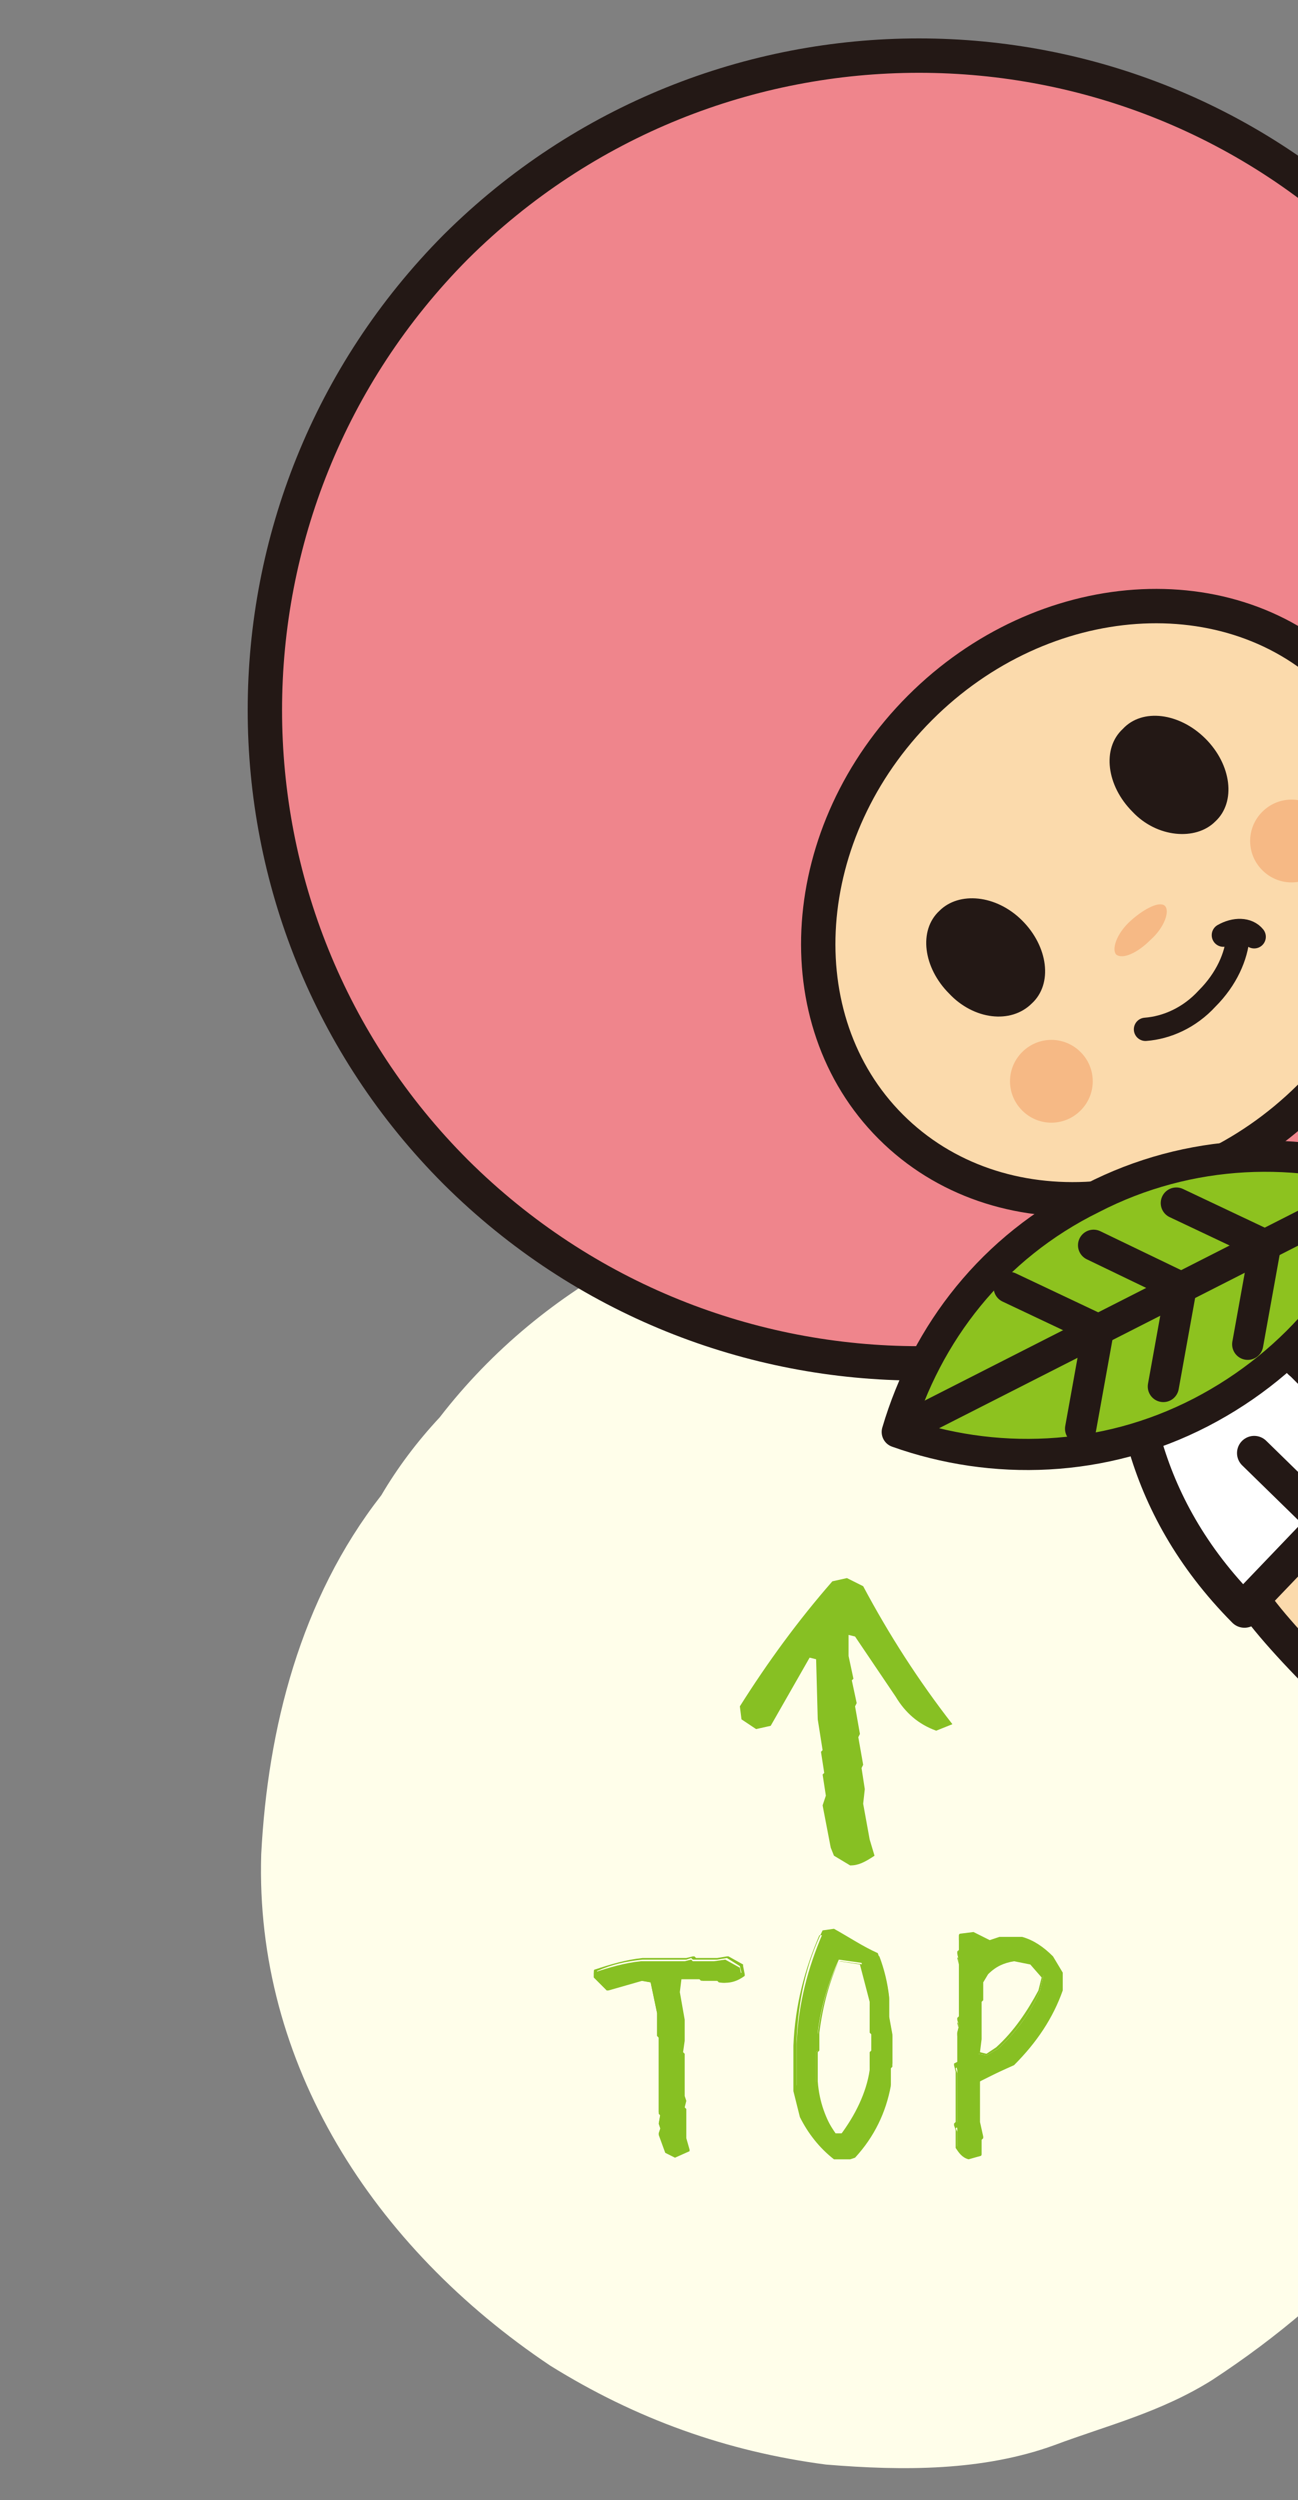 <?xml version="1.0" encoding="utf-8"?>
<!-- Generator: Adobe Illustrator 24.2.0, SVG Export Plug-In . SVG Version: 6.00 Build 0)  -->
<svg version="1.1" id="レイヤー_1" xmlns="http://www.w3.org/2000/svg" xmlns:xlink="http://www.w3.org/1999/xlink" x="0px"
	 y="0px" viewBox="0 0 80 154" style="enable-background:new 0 0 80 154;" xml:space="preserve">
<rect x="0" y="0" width="80" height="154" fill="#808080" stroke="none"/>
<style type="text/css">
	.st0{clip-path:url(#SVGID_1_);}
	.st1{fill:#FFFEEA;}
	.st2{fill:#FFFFFF;stroke:#231815;stroke-width:2.118;stroke-linecap:round;stroke-linejoin:round;}
	.st3{fill:#40210F;stroke:#231815;stroke-width:2.118;stroke-linecap:round;stroke-linejoin:round;}
	.st4{fill:#231815;stroke:#231815;stroke-width:2.118;stroke-linecap:round;stroke-linejoin:round;}
	.st5{fill:#946134;stroke:#231815;stroke-width:2.118;stroke-linecap:round;stroke-linejoin:round;}
	.st6{fill:#FBDAAC;stroke:#231815;stroke-width:2.118;stroke-linecap:round;stroke-linejoin:round;}
	.st7{fill:#EF858C;stroke:#231815;stroke-width:2.118;stroke-linecap:round;stroke-linejoin:round;}
	.st8{fill:none;stroke:#231815;stroke-width:1.435;stroke-linecap:round;stroke-linejoin:round;}
	.st9{fill:#F6B985;}
	.st10{fill:#231815;}
	
		.st11{fill-rule:evenodd;clip-rule:evenodd;fill:#8DC21F;stroke:#231815;stroke-width:1.92;stroke-linecap:round;stroke-linejoin:round;}
	
		.st12{fill-rule:evenodd;clip-rule:evenodd;fill:none;stroke:#231815;stroke-width:1.92;stroke-linecap:round;stroke-linejoin:round;}
	.st13{fill:#87C023;}
</style>
<g>
	<defs>
		<rect id="SVGID_3_" y="-9" width="80" height="179"/>
	</defs>
	<clipPath id="SVGID_1_">
		<use xlink:href="#SVGID_3_"  style="overflow:visible;"/>
	</clipPath>
	<g class="st0">
		<path class="st1" d="M27.1,87.3c12.9-16.7,39.1-19.5,55.3-5c2.4,2.4,4.4,4.8,6.5,7.7c2,2.4,2.8,5.2,4,8.1c0.8,2.8,1.6,5.7,2,8.5
			c0.4,4-0.4,7.7-0.4,11.3c-0.4,2.8-1.2,5.2-2,8.1c-3.6,8.5-9.7,15.3-17.8,20.6c-3.2,2-6.5,2.8-9.7,4c-4.4,1.6-9.3,1.6-14.1,1.2
			c-6.1-0.8-11.7-2.8-17-6.1c-10.9-7.3-18.2-18.6-17.8-31.5c0.4-7.7,2.4-15.7,7.4-22.1C24.5,90.4,25.7,88.8,27.1,87.3z"/>
		<g>
			<g>
				<g>
					<path class="st2" d="M110.6,98.4c1.3-1.3,3.2,0,3.2,0s7-7,7.8-7.8c-4.4-10.3-15.4-20.9-15.4-20.9l5.2-5.2
						c-13.2-13.2-30.3-4.1-30.3-4.1s1,2.5-2.4,6l0,0c-3.5,3.5-6,2.5-6,2.5S63.6,86,76.7,99.2l5.2-5.2c0,0,10.6,11,20.9,15.4
						c0.8-0.8,7.8-7.8,7.8-7.8S109.3,99.7,110.6,98.4L110.6,98.4z"/>
					<line class="st2" x1="81.6" y1="93.7" x2="77.3" y2="89.5"/>
					<line class="st2" x1="106" y1="69.8" x2="101.6" y2="65.1"/>
					<path class="st3" d="M116.8,104.9c3.2,1.7,3.5,7.4,0.6,12.8c-2.8,5.4-7.7,8.4-10.8,6.8c-3.2-1.7-3.5-7.4-0.6-12.8
						C108.7,106.3,113.6,103.3,116.8,104.9z"/>
					<path class="st4" d="M113.9,105c0.8,0.8,0.5,2.5-0.8,3.7c-1.2,1.2-2.9,1.6-3.7,0.8c-0.8-0.8-0.5-2.5,0.8-3.7
						C111.4,104.6,113,104.2,113.9,105z"/>
					<path class="st3" d="M117.2,104.5c1.7,3.2,7.4,3.5,12.8,0.6c5.4-2.8,8.4-7.7,6.8-10.8c-1.7-3.2-7.4-3.5-12.8-0.6
						C118.5,96.5,115.5,101.3,117.2,104.5z"/>
					<path class="st4" d="M117.8,101.9c0.8,0.8,2.5,0.5,3.7-0.8c1.2-1.2,1.6-2.9,0.8-3.7c-0.8-0.8-2.5-0.5-3.7,0.8
						C117.3,99.4,117,101.1,117.8,101.9z"/>
					<path class="st5" d="M127.7,84.2c0,0-2.1,8.1-12.6,18.6c-10.5,10.5-18.8,12.8-18.8,12.8L86,98.9l25-25L127.7,84.2z"/>
					<path class="st6" d="M77.2,98.5c1.9,2.9,9.2,9.9,10.8,10.3l3.1-7l-9.4-8L77.2,98.5z"/>
					<g>
						<path class="st6" d="M90.9,99c3.3,1.8,4.8,5.3,3.4,7.9c-1.4,2.6-5.2,3.3-8.5,1.5c-3.3-1.8-4.8-5.3-3.4-7.9
							C83.9,98,87.7,97.3,90.9,99z"/>
						<path class="st6" d="M92.6,100.3c0.5,0.8,0.2,1.9-0.6,2.4l0,0c-0.8,0.5-1.9,0.2-2.4-0.6l-0.8-1.2c-0.5-0.8-0.2-1.9,0.6-2.4
							l0,0c0.8-0.5,1.9-0.2,2.4,0.6L92.6,100.3z"/>
					</g>
					<path class="st6" d="M110.7,65.3c2.9,1.9,9.9,9.2,10.3,10.8l-7,3.1l-8-9.4L110.7,65.3z"/>
					<g>
						<path class="st6" d="M111.3,79c1.8,3.3,5.3,4.8,7.9,3.4c2.6-1.4,3.3-5.2,1.5-8.5c-1.8-3.3-5.3-4.8-7.9-3.4
							C110.2,72,109.5,75.8,111.3,79z"/>
						<path class="st6" d="M112.5,80.7c0.8,0.5,1.9,0.2,2.4-0.6l0,0c0.5-0.8,0.2-1.9-0.6-2.4l-1.2-0.8c-0.8-0.5-1.9-0.2-2.4,0.6l0,0
							c-0.5,0.8-0.2,1.9,0.6,2.4L112.5,80.7z"/>
					</g>
					
						<rect x="76.2" y="74.3" transform="matrix(0.707 -0.707 0.707 0.707 -33.049 78.455)" class="st5" width="4" height="9.6"/>
					
						<rect x="89.3" y="61.2" transform="matrix(0.707 -0.707 0.707 0.707 -19.917 83.895)" class="st5" width="4" height="9.6"/>
					
						<rect x="81.8" y="73.3" transform="matrix(0.707 -0.707 0.707 0.707 -29.853 89.552)" class="st5" width="22.8" height="15"/>
				</g>
				<path class="st7" d="M85.1,15.2c15.7,15.7,15.7,41.2,0,57c-15.7,15.7-41.2,15.7-57,0c-15.7-15.7-15.7-41.2,0-57
					C43.9-0.5,69.4-0.5,85.1,15.2z"/>
				<path class="st6" d="M82.5,41.8c6.6,6.6,5.8,18.1-1.8,25.8C73,75.2,61.5,76,54.9,69.4c-6.6-6.6-5.8-18.2,1.8-25.8
					C64.3,36,75.9,35.2,82.5,41.8z"/>
				<g>
					<path class="st8" d="M70.6,63.4c1.3-0.1,2.7-0.7,3.8-1.9c1.2-1.2,1.8-2.6,1.9-3.8"/>
					<path class="st8" d="M75.4,57.6c0.7-0.4,1.5-0.4,1.9,0.1"/>
				</g>
				<path class="st9" d="M71.8,55.8c0.3,0.3,0,1.3-0.9,2.1c-0.8,0.8-1.7,1.2-2.1,0.9c-0.3-0.3,0-1.3,0.9-2.1
					C70.6,55.9,71.5,55.5,71.8,55.8z"/>
				<path class="st9" d="M66.6,64.8c1,1,1,2.6,0,3.6c-1,1-2.6,1-3.6,0c-1-1-1-2.6,0-3.6C64,63.8,65.6,63.8,66.6,64.8z"/>
				<path class="st9" d="M81.4,50c1,1,1,2.6,0,3.6c-1,1-2.6,1-3.6,0c-1-1-1-2.6,0-3.6C78.8,49,80.4,49,81.4,50z"/>
				<path class="st10" d="M63,56.7c1.6,1.6,1.9,3.9,0.6,5.1c-1.3,1.3-3.6,1-5.1-0.6c-1.6-1.6-1.9-3.9-0.6-5.1
					C59.1,54.9,61.4,55.1,63,56.7z"/>
				<path class="st10" d="M74.3,45.5c1.6,1.6,1.9,3.9,0.6,5.1c-1.2,1.2-3.6,1-5.1-0.6c-1.6-1.6-1.9-3.9-0.6-5.1
					C70.4,43.6,72.7,43.9,74.3,45.5z"/>
			</g>
			<g>
				<path class="st11" d="M87,54.1c-3.1,6-3.3,12.8-1.2,18.7c6-1.8,11.3-6,14.4-12c3.1-6,3.3-12.8,1.2-18.7
					C95.4,43.8,90.1,48,87,54.1z"/>
				<line class="st12" x1="101.2" y1="42.5" x2="85.8" y2="72.8"/>
				<polyline class="st12" points="92.6,49 95.1,54.5 101.2,53.4 				"/>
				<polyline class="st12" points="90,54.1 92.5,59.6 98.6,58.5 				"/>
				<polyline class="st12" points="87.4,59.3 89.9,64.8 96,63.7 				"/>
			</g>
			<g>
				<path class="st11" d="M67.3,73.8c6-3.1,12.8-3.3,18.7-1.2c-1.8,6-6,11.3-12,14.4c-6,3.1-12.8,3.3-18.7,1.2
					C57.1,82.1,61.2,76.8,67.3,73.8z"/>
				<line class="st12" x1="55.7" y1="88" x2="86" y2="72.6"/>
				<polyline class="st12" points="62.2,79.3 67.7,81.9 66.6,88 				"/>
				<polyline class="st12" points="67.4,76.7 72.8,79.3 71.7,85.4 				"/>
				<polyline class="st12" points="72.5,74.1 78,76.7 76.9,82.8 				"/>
			</g>
		</g>
		<g>
			<g>
				<path class="st13" d="M52.4,114.9l-1-0.6l-0.2-0.5l-0.5-2.6l0.2-0.6l-0.2-1.3l0.1-0.1l-0.2-1.3l0.1-0.1l-0.3-1.9l-0.1-3.7
					l-0.4-0.1l-2.4,4.2l-0.9,0.2l-0.9-0.6l-0.1-0.8c1.7-2.7,3.6-5.3,5.7-7.7l0.9-0.2l1,0.5c1.6,3,3.4,5.8,5.5,8.5l-1,0.4
					c-1.1-0.4-1.9-1.1-2.5-2.1l-2.5-3.7l-0.4-0.1l0,1.3l0.3,1.4l-0.1,0.1l0.3,1.4l-0.1,0.2l0.3,1.7l-0.1,0.2l0.3,1.7l-0.1,0.2
					l0.2,1.3l-0.1,0.9l0.4,2.2l0.3,1C53.3,114.7,52.9,114.9,52.4,114.9z"/>
			</g>
			<g>
				<g>
					<g>
						<path class="st13" d="M41.6,132.8l-0.6-0.3l-0.4-1.1l0.1-0.3l-0.1-0.3l0.1-0.6l-0.1-0.1v-4.6l-0.1-0.1V124l-0.4-1.9l-0.6-0.1
							l-2.1,0.6l-0.8-0.8v-0.3c0.9-0.3,1.9-0.6,2.9-0.7h2.7l0.4-0.1l0.1,0.1h1.3l0.7-0.1l0.9,0.5l0.1,0.5c-0.4,0.3-0.9,0.5-1.4,0.4
							l-0.1-0.1h-1l-0.1-0.1h-1.3l-0.1,0.9l0.3,1.7v1.2l-0.1,0.7l0.1,0.1v2.5l0.1,0.3l-0.1,0.5l0.1,0.1v1.7l0.2,0.8L41.6,132.8z"/>
						<path class="st13" d="M41.6,132.9C41.6,132.9,41.5,132.9,41.6,132.9l-0.6-0.3c0,0,0,0,0,0l-0.4-1.1c0,0,0,0,0-0.1l0.1-0.3
							l-0.1-0.3c0,0,0,0,0,0l0.1-0.5l-0.1-0.1c0,0,0,0,0-0.1v-4.6l-0.1-0.1c0,0,0,0,0-0.1V124l-0.4-1.9l-0.5-0.1l-2.1,0.6
							c0,0-0.1,0-0.1,0l-0.8-0.8c0,0,0,0,0-0.1v-0.3c0,0,0-0.1,0.1-0.1c0.9-0.3,1.9-0.6,2.9-0.7l2.7,0l0.4-0.1c0,0,0.1,0,0.1,0
							l0.1,0.1h1.3l0.6-0.1c0,0,0,0,0.1,0l0.9,0.5c0,0,0,0,0,0.1l0.1,0.5c0,0,0,0.1,0,0.1c-0.4,0.3-0.9,0.5-1.5,0.4c0,0,0,0,0,0
							l-0.1-0.1h-0.9c0,0,0,0-0.1,0l-0.1-0.1h-1.2l-0.1,0.8l0.3,1.7l0,1.3l-0.1,0.7l0.1,0.1c0,0,0,0,0,0.1v2.5l0.1,0.3c0,0,0,0,0,0
							l-0.1,0.4l0.1,0.1c0,0,0,0,0,0.1v1.7l0.2,0.7c0,0,0,0.1,0,0.1L41.6,132.9C41.6,132.9,41.6,132.9,41.6,132.9z M41.1,132.4
							l0.5,0.3l0.6-0.4l-0.2-0.7l0-1.7l-0.1-0.1c0,0,0,0,0-0.1l0.1-0.5l-0.1-0.3c0,0,0,0,0,0v-2.5l-0.1-0.1c0,0,0,0,0-0.1l0.1-0.7
							l0-1.2l-0.3-1.7c0,0,0,0,0,0l0.1-0.9c0,0,0-0.1,0.1-0.1h1.3c0,0,0,0,0.1,0l0.1,0.1h0.9c0,0,0,0,0.1,0l0.1,0.1
							c0.5,0.1,1-0.1,1.3-0.3l-0.1-0.4l-0.8-0.5l-0.6,0.1l-1.4,0c0,0,0,0-0.1,0l-0.1-0.1l-0.3,0.1l-2.7,0c-1,0.1-1.9,0.3-2.8,0.7
							v0.2l0.7,0.7l2.1-0.6c0,0,0,0,0,0l0.6,0.1c0,0,0.1,0,0.1,0.1l0.4,1.9l0,1.5l0.1,0.1c0,0,0,0,0,0.1v4.6l0.1,0.1c0,0,0,0,0,0.1
							l-0.1,0.5l0.1,0.3c0,0,0,0,0,0l-0.1,0.3L41.1,132.4z"/>
					</g>
					<g>
						<path class="st13" d="M51.5,132.9c-0.9-0.7-1.6-1.6-2-2.6l-0.4-1.6v-2.8c0.1-2.5,0.7-4.7,1.6-6.8l0.8-0.1
							c0.9,0.6,1.8,1.1,2.7,1.5c0.3,0.8,0.5,1.6,0.6,2.5v1.2l0.2,1.1v1.8l-0.1,0.1v1.2c-0.3,1.6-1,3.1-2.1,4.3l-0.3,0.2H51.5z
							 M51.9,131.5c1-1.2,1.6-2.6,1.8-4.1v-1l0.1-0.1v-1.1l-0.1-0.1v-1.8l-0.6-2.4l-1.4-0.2c-0.6,1.3-1.1,2.8-1.3,4.5v1.1l-0.1,0.1
							v1.8c0.1,1.2,0.5,2.2,1.2,3.2H51.9L51.9,131.5z"/>
						<path class="st13" d="M52.4,133h-1c0,0,0,0,0,0c-0.9-0.7-1.6-1.6-2.1-2.6l-0.4-1.6l0-2.8c0.1-2.5,0.7-4.7,1.6-6.8
							c0,0,0,0,0.1,0l0.8-0.1c0,0,0,0,0.1,0c0.9,0.6,1.8,1.1,2.7,1.5c0,0,0,0,0,0c0.3,0.8,0.5,1.6,0.6,2.5v1.2l0.2,1.1l0,1.8
							c0,0,0,0,0,0.1l-0.1,0.1v1.1c-0.3,1.6-1,3.1-2.2,4.4L52.4,133C52.5,133,52.5,133,52.4,133z M51.5,132.8h0.9l0.3-0.2
							c1.1-1.3,1.8-2.7,2.1-4.3l0-1.2c0,0,0,0,0-0.1l0.1-0.1v-1.8l-0.2-1.1l0-1.2c-0.1-0.9-0.3-1.7-0.6-2.5c-0.9-0.4-1.8-1-2.7-1.5
							l-0.7,0.1c-1,2-1.5,4.3-1.6,6.7v2.8l0.4,1.6C50,131.3,50.6,132.1,51.5,132.8z M51.8,131.7C51.8,131.7,51.8,131.7,51.8,131.7
							l-0.3-0.1c0,0,0,0,0,0c-0.7-1-1.1-2.1-1.2-3.2l0-1.9c0,0,0,0,0-0.1l0.1-0.1v-1c0.2-1.6,0.6-3.1,1.3-4.5c0,0,0,0,0.1,0l1.4,0.2
							c0,0,0.1,0,0.1,0.1l0.6,2.4l0,1.7l0.1,0.1c0,0,0,0,0,0.1v1.1c0,0,0,0,0,0.1l-0.1,0.1v0.9c-0.3,1.5-0.9,2.9-1.8,4.1
							c0,0,0,0,0,0L51.8,131.7C51.8,131.7,51.8,131.7,51.8,131.7z M51.5,131.5l0.2,0.1l0.1-0.1c0.9-1.2,1.6-2.6,1.8-4l0-1
							c0,0,0,0,0-0.1l0.1-0.1v-1l-0.1-0.1c0,0,0,0,0-0.1v-1.8l-0.6-2.3l-1.3-0.2c-0.6,1.3-1,2.8-1.2,4.4l0,1c0,0,0,0,0,0.1l-0.1,0.1
							v1.8C50.5,129.5,50.9,130.5,51.5,131.5z M51.9,131.5L51.9,131.5L51.9,131.5z"/>
					</g>
					<g>
						<path class="st13" d="M59.7,132.9c-0.3-0.1-0.6-0.4-0.7-0.7v-1.1l-0.1-0.3l0.1-0.1v-3.2l-0.1-0.4L59,127v-1.8l0.1-0.4
							l-0.1-0.5l0.1-0.1v-3.4l-0.1-0.5l0.1-0.1v-1l0.8-0.1l1.1,0.5l0.6-0.2H63c0.7,0.2,1.3,0.6,1.8,1.2l0.6,1v1.1
							c-0.6,1.7-1.6,3.2-3,4.5l-2,1l-0.1,0.1v2.5l0.2,0.9l-0.1,0.1v1L59.7,132.9z M61.5,126.2c1.1-1,2-2.2,2.6-3.6l0.2-0.9l-0.8-0.9
							l-1.1-0.2c-0.6,0.1-1.2,0.4-1.6,0.9l-0.3,0.5v1.1l-0.1,0.1v2.3l-0.1,1l0.5,0.1L61.5,126.2z"/>
						<path class="st13" d="M59.7,133C59.7,133,59.7,133,59.7,133c-0.4-0.1-0.6-0.4-0.8-0.7c0,0,0,0,0,0v-1.1l-0.1-0.3
							c0,0,0-0.1,0-0.1l0.1-0.1v-3.1l-0.1-0.4c0,0,0-0.1,0-0.1L59,127v-1.8l0.1-0.4l-0.1-0.4c0,0,0-0.1,0-0.1l0.1-0.1v-3.4l-0.1-0.5
							c0,0,0-0.1,0-0.1l0.1-0.1v-0.9c0,0,0-0.1,0.1-0.1l0.8-0.1c0,0,0,0,0,0l1,0.5l0.6-0.2c0,0,0,0,0,0H63c0,0,0,0,0,0
							c0.7,0.2,1.3,0.6,1.9,1.2l0.6,1c0,0,0,0,0,0v1.1c0,0,0,0,0,0c-0.6,1.7-1.6,3.2-3,4.6c0,0,0,0,0,0l-2,0.9l-0.1,0.1v2.5l0.2,0.9
							c0,0,0,0.1,0,0.1l-0.1,0.1v0.9c0,0,0,0.1-0.1,0.1L59.7,133C59.7,133,59.7,133,59.7,133z M59.1,132.2c0.1,0.3,0.3,0.5,0.6,0.6
							l0.6-0.2v-0.9c0,0,0,0,0-0.1l0.1,0l-0.2-0.8l0-2.5c0,0,0,0,0-0.1l0.1-0.1c0,0,0,0,0,0l2-0.9c1.4-1.3,2.4-2.8,3-4.5v-1
							l-0.6-0.9c-0.5-0.6-1.1-0.9-1.8-1.1h-1.4l-0.6,0.2c0,0,0,0-0.1,0l-1-0.5l-0.7,0.1v0.9c0,0,0,0,0,0.1l-0.1,0.1l0.1,0.4l0,3.4
							c0,0,0,0,0,0.1l-0.1,0.1l0.1,0.4c0,0,0,0,0,0l-0.1,0.4l0,1.8c0,0,0,0,0,0.1l-0.1,0.1l0.1,0.3l0,3.2c0,0,0,0,0,0.1l-0.1,0.1
							l0.1,0.2c0,0,0,0,0,0V132.2z M60.8,126.6C60.8,126.6,60.8,126.6,60.8,126.6l-0.5-0.1c0,0-0.1,0-0.1-0.1l0.1-1l0-2.3
							c0,0,0,0,0-0.1l0.1-0.1v-1c0,0,0,0,0,0l0.3-0.5c0.5-0.5,1-0.8,1.7-0.9c0,0,0,0,0,0l1.1,0.2c0,0,0,0,0,0l0.8,0.9c0,0,0,0,0,0.1
							l-0.2,0.9c-0.6,1.4-1.5,2.6-2.6,3.6c0,0,0,0,0,0L60.8,126.6C60.8,126.6,60.8,126.6,60.8,126.6z M60.4,126.4l0.4,0.1l0.6-0.4
							c1.1-1,1.9-2.2,2.6-3.5l0.2-0.8l-0.7-0.8l-1-0.2c-0.6,0.1-1.1,0.3-1.6,0.8l-0.3,0.5v1c0,0,0,0,0,0.1l-0.1,0.1v2.3L60.4,126.4z
							 M61.5,126.2L61.5,126.2L61.5,126.2z"/>
					</g>
				</g>
			</g>
		</g>
	</g>
</g>
</svg>
